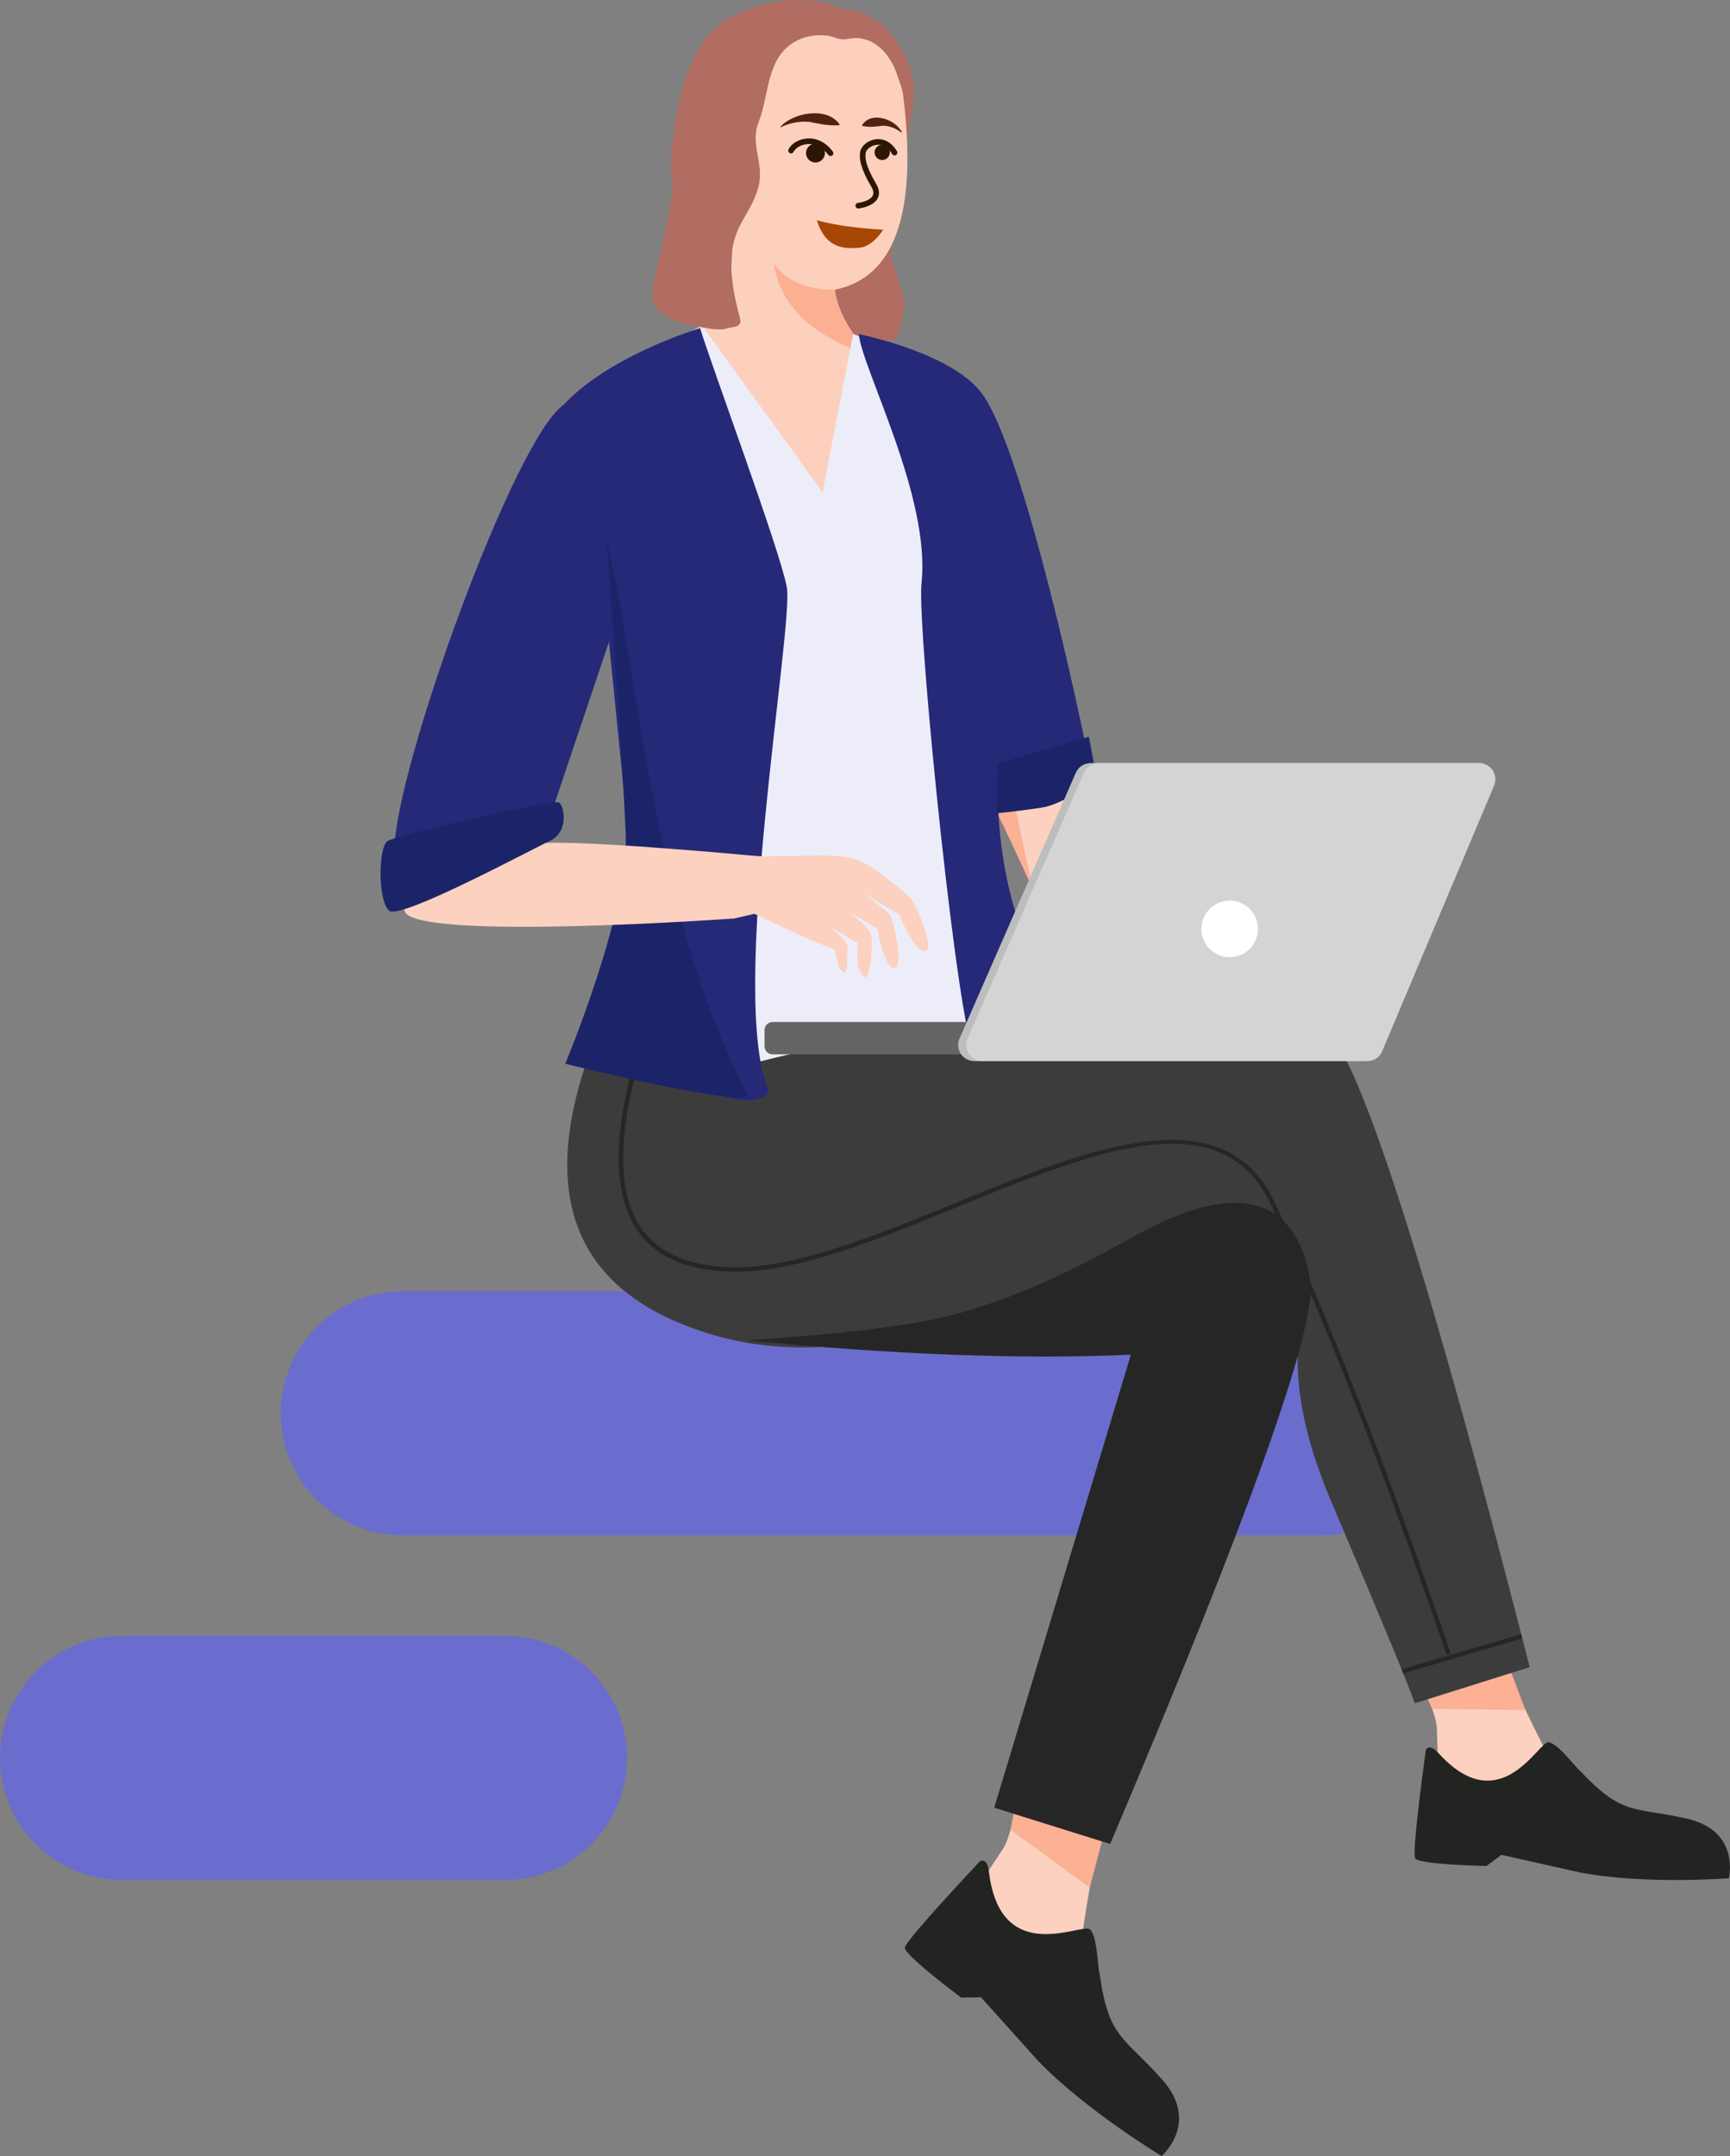 <svg xmlns="http://www.w3.org/2000/svg" id="Ebene_2" data-name="Ebene 2" viewBox="0 0 390.1 486.06" width="390.1" height="486.06"><rect x="0" y="0" width="390.1" height="486.06" fill="#808080" stroke="none"/><defs><style> .cls-1 { fill: #bdbdbd; } .cls-1, .cls-2, .cls-3, .cls-4, .cls-5, .cls-6, .cls-7, .cls-8, .cls-9, .cls-10, .cls-11, .cls-12, .cls-13, .cls-14, .cls-15, .cls-16, .cls-17, .cls-18, .cls-19 { stroke-width: 0px; } .cls-2 { fill: #262978; } .cls-20 { fill: none; stroke: #2d1704; stroke-linecap: round; stroke-miterlimit: 10; stroke-width: 1.27px; } .cls-3 { fill: #636663; } .cls-4 { fill: #a74706; } .cls-5 { fill: #2d1704; } .cls-6 { fill: #d4d4d4; } .cls-7 { fill: #fcb094; } .cls-8 { fill: #ededfa; } .cls-9 { fill: #3c3c3c; } .cls-10 { fill: #212421; } .cls-11 { fill: #1c2469; } .cls-12 { fill: #fdd0be; } .cls-12, .cls-14 { fill-rule: evenodd; } .cls-13 { fill: #b16d62; } .cls-14 { fill: #fcb093; } .cls-15 { fill: #6a6dcd; } .cls-16 { fill: #fff; } .cls-17 { fill: #262626; } .cls-18 { fill: #fcd1bf; } .cls-19 { fill: #502310; } </style></defs><g><path class="cls-15" d="M298.05,291.09H90.83c-15.2,0-27.52,12.32-27.52,27.52s12.32,27.52,27.52,27.52h207.22c15.2,0,27.52-12.32,27.52-27.52,0-15.2-12.32-27.52-27.52-27.52" /><path class="cls-15" d="M113.86,368.8H27.52c-15.2,0-27.52,12.32-27.52,27.52,0,15.2,12.32,27.52,27.52,27.52h86.34c15.2,0,27.52-12.32,27.52-27.52,0-15.2-12.32-27.52-27.52-27.52" /><path class="cls-18" d="M236.18,216.51c-2.46,2.52-10.71,9.73-14.98,10.75-4.27,1.03-4.16-.02-6.68,4.49-2.52,4.52-6.3,10.35-4.92,10.81,1.37.45,6.61-6.52,8.9-10.02l7.47-2.7-4.18,9.91c3.05,7.69,4.83,11.59,5.43,11.33.6-.26.18-4.25-1.29-12.38l4.38-7.31-1.51,8.24c1.66,7.9,3.08,11.59,4.25,11.19,1.17-.4,1.07-4.05-.44-10.84l1.84-5.61.09,5.39c.88,4.91,1.81,7.27,2.94,6.99,1.01-.3.84-3.03-.62-8.33,1.78-3.62,2.58-6.52,2.45-8.83,7.06-2.66,11.05-6.57,11.83-11.62,1.23-7.63-9.99-59.38-15.72-62.45-2.88-1.47-12.95,22.23-12.95,22.23,9.96,20.71,15.21,32.8,15.55,35.96,0,1.21-1.54,2.6-1.85,2.79" /><path class="cls-7" d="M226.21,169.22l6.69,31.36c-2.54-5.83-6.16-13.38-10.67-22.88l3.98-8.48Z" /></g><g><g><path class="cls-13" d="M189.24,7.73s.56-5.66.57-5.66c4.63-.08,7.19,2.16,8.6,3.13,2.41,1.66,3.69,4.1,5.22,6.59,3.86,6.25,2.29,12.42,1.02,19.18-.56,3-.8,6.12-1.6,9.06-.75,2.79-2.67,5.06-3.89,7.63-.33.69-.61,1.45-.46,2.19.15.77.74,1.38,1.15,2.04,1.45,2.33.87,5.37,1.67,8,.83,2.73,2.67,6.69,2.36,9.74-.14,1.34-.6,2.63-.84,3.96-.71,3.98-2.56,3.39-5.95,3.01-2.19-.25-10.38,1.64-9.93-2.92,0,0,1.27-14.71,1.27-14.71l-.52-16.5-.65-20.14v-10.88s2.59-3.93,1.96-3.73Z" /><g id="woman-white-04"><g><g id="head"><g><path class="cls-12" d="M203.66,21.52c3.27,26.5-1.87,41.1-15.42,43.79.69,5.59,4.53,11.68,11.5,18.27,10.46,9.88,4.23,42.03-12.46,31.1-11.13-7.29-30.89-35.69-33.77-39.21,10.4-2.88,13.77-13.27,10.12-31.17-7.55-4.74-9.97-8.64-9.16-13.05,1.21-6.6,6.44-4.24,8.52.75,2.08,4.98,2.96,7.96,3.74,0,.78-7.96.85-5.73,2.63-11.31,5.87-18.48,16.66-12.69,19.89-11.92,1.31.31,2.84-.28,4.12-.19,4.63.32,7.67,4.36,8.99,8.46.45,1.4,1.13,3.03,1.31,4.48Z" /><path class="cls-14" d="M174.49,59.41c2.94,3.97,7.52,5.94,13.75,5.91.57,4.63,3.33,9.6,8.21,14.91-13.3-4.36-20.62-11.3-21.96-20.82Z" /></g></g><g><circle class="cls-5" cx="183.88" cy="34.51" r="2.13" /><path class="cls-20" d="M178.38,33.96c.84-1.92,5.55-3.86,8.9.58" /><circle class="cls-5" cx="198.93" cy="34.36" r="1.72" /><path class="cls-20" d="M193.53,46.37c1.88-.24,5.4-1.38,3.5-4.58-2.54-4.28-2.69-6.33-2.41-7.61h0c.55-1.92,4.61-3.85,7.09.22" /><path class="cls-19" d="M189.19,28.23c-2.44.16-4.35-.3-6.62-.74-2.22-.22-4.41.2-6.45,1.16-.06.03-.14,0-.16-.06,2.88-3.2,10.49-4.64,13.34-.57.06.08,0,.21-.11.2h0Z" /><path class="cls-19" d="M194.39,28.21c1.62-2.55,5.15-1.85,7.25-.36.71.51,1.26,1.18,1.71,1.86.06.09-.05.2-.14.14-1.24-.93-2.66-1.51-4.19-1.5-1.6.2-2.83.4-4.56.04-.08-.01-.12-.11-.08-.18h0Z" /></g></g></g><path class="cls-13" d="M151.23,45.59c1-5.98-.52-6.38.3-12.4,1.31-9.63,1.99-16.07,7.3-24.12s22.44-11.65,30.98-7.01c-.09,2.22-.48,4.49-.57,6.71-3.23-1.49-11.48-1.75-14.75,6.26-1.72,4.21-1.79,8.29-3.44,12.53-1.97,5.07,1.32,9.17,0,14.45-2.19,8.79-9.69,9.61-4.17,29.8.62,2.26-2.2,1.8-3.18,2.3-.54.28-3.01.11-3.6,0-8.03-1.42-14.68-2.98-12.74-10.43.92-3.52,3.28-14.51,3.88-18.1Z" /></g><path class="cls-18" d="M249.71,410.03c-3.33,6.06-6.84,34.76-6.84,34.76l-31.44-4.95s5.94-9.94,14.68-22.93c3.01-4.47,4.77-22.23,4.77-22.23,0,0,22.15,9.29,18.83,15.35" /><polygon class="cls-7" points="229.92 401.69 227.86 412.56 245.73 425.55 248.49 415.09 229.92 401.69" /><path class="cls-18" d="M338.5,371.28c.76,6.53,13.85,30.7,13.85,30.7l-27.09,13.48s-.87-10.97-1.26-25.85c-.13-5.12-8.55-19.85-8.55-19.85,0,0,22.28-5,23.04,1.52" /><polygon class="cls-7" points="318.57 375.72 322.95 385.28 343.96 385.5 340.33 375.88 318.57 375.72" /><path class="cls-10" d="M221.03,419.58c1.58-.58,1.85,1.53,2.02,2.81,2.77,21.18,21.08,10.94,22.75,12.6,1.67,1.67,1.66,8.06,2.18,10.23,2.07,14.46,5.47,13.9,14.09,23.63,8.62,9.72-.14,17.21-.14,17.21,0,0-17.08-10.24-27.92-21.52l-12.82-14.27-4.43.1s-12.88-9.58-12.73-11.27c.15-1.68,17-19.54,17-19.54" /><path class="cls-9" d="M137.24,226.84c-18.01,39.77-9.93,64.53,24.24,74.3,51.26,14.65,105.87-37.39,124.44-24.41,18.57,12.98-3.71,19.4,14.17,61.54,11.92,28.09,18.22,43.34,18.91,45.74l25.94-8.16c-21.57-84.25-36.52-131.84-44.85-142.78-8.33-10.94-33.63-13.01-75.9-6.22h-86.95Z" /><path class="cls-17" d="M327.15,372.82c-14.46-42.27-27.84-76.53-39.76-101.84-11.53-24.48-42.36-11.87-72.17.31-17.32,7.08-35.23,14.41-49.15,14.41-10.02,0-17.17-2.86-21.26-8.49-6.08-8.37-5.71-23.21,1.1-44.09l-.89-.29,79.19-4.61-.06-1.01-89.27,5.19c-.14.35-.28.7-.42,1.04l10.48-.61c-6.9,21.2-7.22,36.33-.94,44.97,4.29,5.91,11.72,8.91,22.08,8.91,14.12,0,32.12-7.36,49.53-14.48,30.73-12.56,59.76-24.43,70.87-.82,1.47,3.11,2.95,6.36,4.46,9.74,1.76,2.11,2.55,4.18,2.82,6.42,9.99,23.06,20.86,51.74,32.44,85.57l.96-.33Z" /><path class="cls-17" d="M316.42,377.27l26.86-7.89c-.08-.32-.17-.66-.25-.98l-26.99,7.93c.13.33.26.64.38.94" /><path class="cls-17" d="M168.37,302.19c33.3,3.23,62.18,4.32,86.63,3.23l-30.81,102.12,26.14,8.18c31.44-74.11,46.48-116.28,45.13-126.52-2.02-15.36-12.32-25.53-38.85-10.94-9.93,5.46-25.28,14.03-42.61,18.39-9.02,2.27-24.23,4.11-45.63,5.54" /><path class="cls-8" d="M225.42,233.71s-21.36-3.46-57.87,6.62c-37.24,10.28-19.68-10.91-19.68-10.91l-7.86-146.98,18.67-8.46s25.62,35.28,26.79,37.09l6.93-35.75,19.82,7.08,13.21,151.31Z" /><path class="cls-2" d="M177.41,132.3c-1.69-8.66-16.65-48.93-19.55-58.32,0,0-22.68,6.73-32.48,19.27l11.01,42.17,10.31,103.53s21.29,14.27,26.75,7.15c-9.53-20.49,5.66-105.14,3.96-113.8" /><path class="cls-2" d="M221.17,88.41c-6.97-9-27.54-13.09-27.54-13.09.88,8.11,16.26,36.72,14.16,56.21-1.09,10.13,8.59,104.03,11.95,105.43s23.57-2.76,20.79-6.92c-13.16-19.69-15.61-38.51-15.64-54.71,6.99-.34,19.7-8.36,19.7-8.36,0,0-13.55-65.85-23.4-78.57" /><path class="cls-11" d="M168.73,247.05c-2.67,2.35-41.27-7.23-41.27-7.23,0,0,14.32-34.18,13.64-51.54-.68-17.36-4.35-66.79-4.35-66.79l-.26-.13-.13-1.31c7.85,31,10.39,85.04,32.38,127" /><path class="cls-2" d="M138.22,142.02l-13.09,38.92-8.83,2.34-25.02,10.95s-2.38,5.69-2.34-2.59c.08-18.14,27.33-93.61,38.31-100.46l10.98,50.84Z" /><path class="cls-11" d="M224.85,172.13l-.1,11.24s8.96-.98,11.17-1.5c3.51-.84,11.53-5.52,11.53-5.52l-1.92-10.24-20.69,6.02Z" /><path class="cls-18" d="M188.28,214.03c.35,2.96,1,4.69,1.93,5.18.74.39.75-1.03.79-2.55.03-1.33.15-2.72.11-3.29-.05-.81-1.46-2.35-4.21-4.61l6.53,3.88c-.35,3.82.04,6.29,1.18,7.44,1.71,1.72,2.05-6.27,1.98-8.55-.05-1.52-2.03-3.66-5.95-6.41l7.12,4.18c1.32,6.26,2.67,9.22,4.05,8.87,2.07-.53-.37-9.78-.76-11.19-.26-.94-2.58-2.92-6.95-5.92l8.66,5.15c2.55,5.89,4.55,8.62,6,8.18,2.18-.66-2.59-10.87-3.03-11.39-.44-.52-5.04-4.95-10.12-8.03-4.58-2.78-9.95-2.05-21.09-1.93-1.68.02-4.32-.05-7.94-.19l-1.3,14.28,4.85-1.11c5.07,2.43,8.85,4.2,11.36,5.31,2.51,1.11,4.77,2.01,6.79,2.7" /><path class="cls-18" d="M93.62,191.06s-5.57,4.28-2.34,14.5c3.13,6.59,74.02,1.53,74.02,1.53l5.14-14.11s-47.3-4.47-50.42-2.48c7.63-10.09-26.39.56-26.39.56" /><path class="cls-3" d="M174.21,230.4h54.73s0,7.3,0,7.3h-54.73c-1.01,0-1.82-.81-1.82-1.82v-3.65c0-1.01.82-1.82,1.82-1.82" /><path class="cls-1" d="M245.92,172.03h85.8c2.02,0,3.65,1.63,3.65,3.65,0,.49-.1.97-.28,1.42l-25.24,59.9c-.57,1.35-1.89,2.23-3.36,2.23h-86.78c-2.02,0-3.65-1.63-3.65-3.65,0-.5.1-1,.31-1.46l26.22-59.9c.58-1.33,1.89-2.18,3.34-2.18" /><path class="cls-6" d="M247.74,172.03h85.8c2.02,0,3.65,1.63,3.65,3.65,0,.49-.1.97-.28,1.42l-25.24,59.9c-.57,1.35-1.89,2.23-3.36,2.23h-86.78c-2.02,0-3.65-1.63-3.65-3.65,0-.5.1-1,.31-1.46l26.22-59.9c.58-1.33,1.89-2.18,3.34-2.18" /><path class="cls-16" d="M277.28,203.04c3.53,0,6.38,2.86,6.38,6.38s-2.86,6.38-6.38,6.38c-3.53,0-6.38-2.86-6.38-6.38,0-3.53,2.86-6.38,6.38-6.38" /><path class="cls-11" d="M87.31,189.68c-2.02,1.52-2.13,13.7.5,15.67,2.63,1.98,31.73-13.7,36.14-15.74,4.41-2.03,3.29-7.99,2.08-8.7-1.21-.71-36.7,7.24-38.72,8.76" /><path class="cls-10" d="M321.53,394.48c.9-1.32,2.28.16,3.12,1.07,13.82,14.88,22.36-3.14,24.56-2.77,2.21.37,5.73,5.33,7.33,6.72,9.56,10.06,11.9,7.76,23.93,10.54,12.03,2.78,9.37,13.41,9.37,13.41,0,0-18.87,1.48-33.49-1.29l-17.79-3.99-3.38,2.52s-15.26-.33-16.07-1.72c-.81-1.39,2.41-24.5,2.41-24.5" /><path class="cls-4" d="M193.52,55.88c-1.52.06-5.6.62-7.99-3.24-.56-.92-1.03-1.91-1.33-2.97,4.47,1.22,9.3,1.67,12.09,1.92,1.17.1,2.85.2,2.85.2,0,0-2.34,3.96-5.62,4.1Z" /></g></svg>